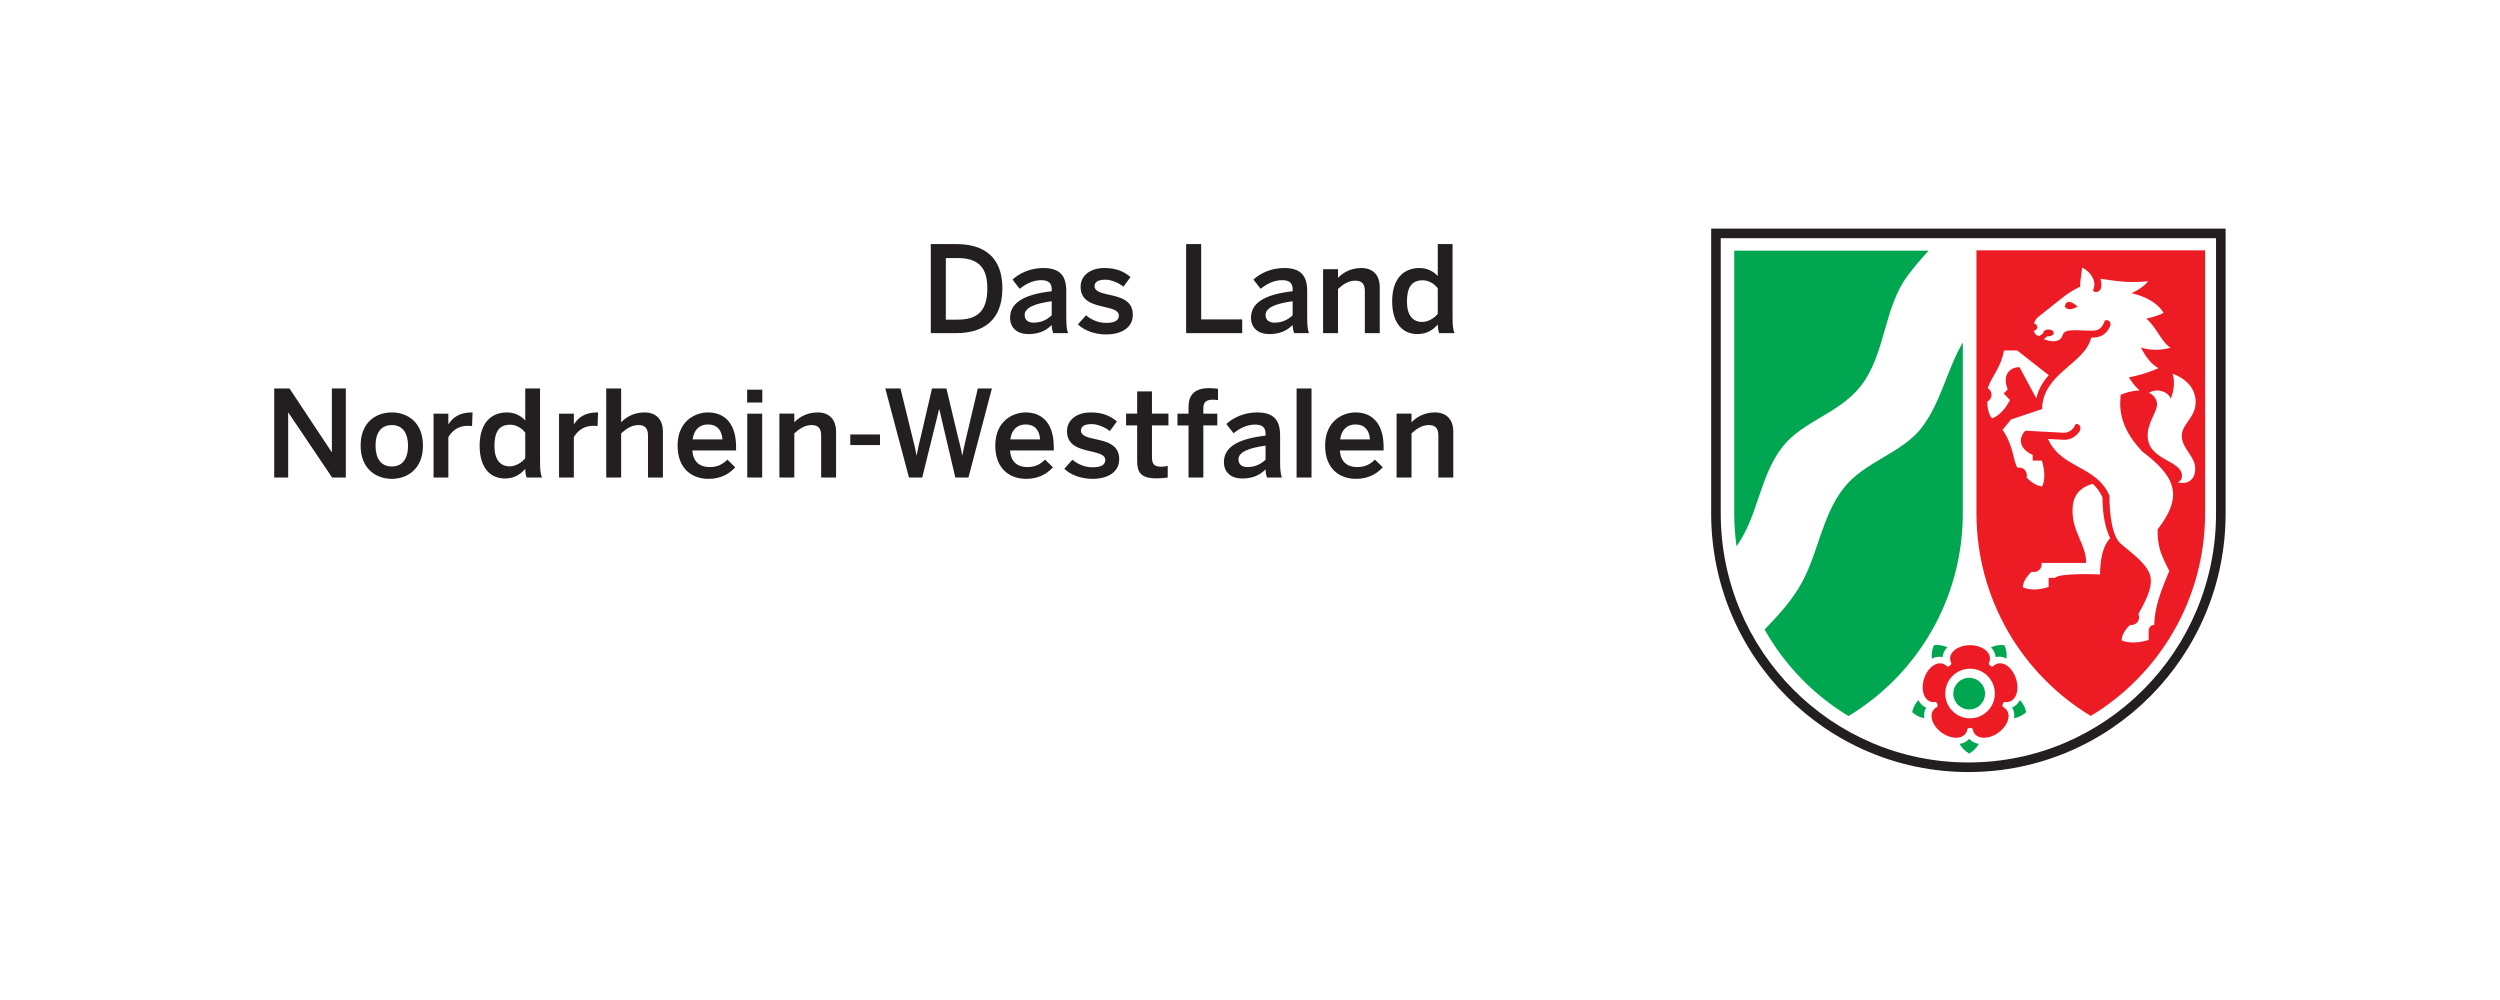 <?xml version="1.0" encoding="UTF-8" standalone="no"?>
<svg
   xmlns:dc="http://purl.org/dc/elements/1.1/"
   xmlns:cc="http://creativecommons.org/ns#"
   xmlns:rdf="http://www.w3.org/1999/02/22-rdf-syntax-ns#"
   xmlns:svg="http://www.w3.org/2000/svg"
   xmlns="http://www.w3.org/2000/svg"
   viewBox="0 0 2645.667 1058.267"
   height="1058.267"
   width="2645.667"
   xml:space="preserve"
   id="svg2"
   version="1.1"><defs
     id="defs6" /><g
     transform="matrix(1.333,0,0,-1.333,0,1058.267)"
     id="g10"><g
       transform="scale(0.1)"
       id="g12"><g
         transform="scale(1.084)"
         id="g14"><path
           id="path16"
           style="fill:#231f20;fill-opacity:1;fill-rule:nonzero;stroke:none"
           d="M 12532.2,5649.53 V 3563.12 c 0,-1045.67 843.7,-1893.62 1883.9,-1893.62 1040.2,0 1883.9,847.95 1883.9,1893.62 v 2086.41 z m 3697.6,-2086.41 c 0,-1007.18 -812.6,-1823.42 -1813.7,-1823.42 -1001.1,0 -1813.7,816.24 -1813.7,1823.42 v 2016.22 h 3627.4 V 3563.12" /></g><g
         transform="scale(1.074)"
         id="g18"><path
           id="path20"
           style="fill:#ed1c24;fill-opacity:1;fill-rule:nonzero;stroke:none"
           d="M 16300,3599.3 V 5541.39 H 14609.8 V 3599.3 c 0,-637.11 339.1,-1194.19 845.1,-1499.51 506,305.32 845.1,862.4 845.1,1499.51 z m -1347,-548.47 c 0,59.77 64,114.1 64,114.1 6.7,-0.25 12.2,-1.15 17.9,-1.15 31.5,0 57,25.46 57,57 0,3.41 -0.2,6.71 -0.9,9.88 h 330 c 0,136 -101,225.28 -101,384.34 0,103.96 40.9,169.3 149.4,200.6 27.3,-24.6 51.6,-55.99 71.7,-98.78 0.8,-139.31 24.1,-234.92 57.5,-304.06 0,0 -75,-57.12 -75,-267.07 0,0 -297.7,13.67 -333.4,-25.2 h -46.9 v -67.25 c -73.3,-24.07 -141.5,-24.95 -190.3,-2.41 z m -41.7,1750.37 232.9,-182.61 c -41.6,-46.86 -75.9,-101.7 -91.9,-171.34 l -124,230.73 c -79.7,0 -128.4,-65.86 -87.1,-164.13 l -30,-30.13 46.1,-48.75 c -34.5,-68.39 -80.7,-116 -131.4,-135.25 -35.4,35.2 -35.8,110.43 -35.5,123.98 5,2.52 9.7,5.95 14,10.25 22.3,22.16 22.3,58.26 0,80.54 -3.4,3.29 -7.1,6.21 -11.1,8.49 32.1,94.72 94.7,143.85 120,278.22 z m 1133.3,20.63 c -88.4,-24.43 -161.4,-17.59 -218.7,1.91 27.7,-56.74 70.7,-122.86 129.6,-152.98 -80.2,-36.09 -158.2,-56.74 -218.6,-68.38 18.8,-31.53 46.6,-70.53 80.4,-96.25 -62.3,-2.28 -112.3,-19.62 -141.5,-32.54 -5.1,-72.82 -25.2,-223.89 159.4,-418.79 246,-186.04 307.3,-326.84 113.4,-576.82 0,-126.77 21.2,-177.8 86.9,-307.1 -5.7,-12.67 -32.6,-73.57 -59.4,-147.93 -29.5,-81.53 -51.6,-171.2 -51.6,-249.98 0,0 -41.6,0.27 -41.6,-44.05 v -67.38 c -76.5,-23.92 -154.3,-24.82 -199.7,-2.77 0,58.49 57.6,109.15 63.3,114.1 2.9,-0.53 5.8,-0.76 8.8,-0.76 31.4,0 56.9,25.56 56.9,56.98 0,8.61 -1.9,16.85 -5.2,24.06 156.1,278.73 114.7,319.24 -127.4,516.93 -66.2,54.2 -86.6,212.37 -86.6,357.88 -96.2,224.77 -356.2,198.69 -454.2,419.42 l 113.5,-6.22 c 58.4,-3.15 99.3,32.18 118.8,61.18 18,26.95 0.3,63.94 -29.1,54.07 -13.2,-36.47 -48.9,-65.36 -88.3,-63.19 l -282.2,15.19 c -56.1,-55.84 -44.1,-136.64 54.2,-178.81 v -42.17 h 67.4 c 23.9,-76.1 24.7,-144.37 2.5,-190.33 -53.7,0 -114.3,64.08 -114.3,64.08 0.1,6.69 0.9,12.15 0.9,17.98 0,31.41 -25.4,56.85 -56.8,56.85 -4.6,0 -8.8,-0.5 -13,-1.39 -32,50.79 -26.9,159.45 -109.6,280.38 l 62.7,76.24 229.3,77.12 c 6.6,268.71 315.6,330.88 362.9,527.3 66.2,0 107.4,19.51 139.5,82.32 8.2,16.35 4.5,54.58 -37,46.35 -23,-65.23 -53.6,-76.62 -96.3,-76.62 -111.3,0 -201.3,18.62 -216.1,-30.89 -25.2,-83.71 -141.2,-31.16 -141.2,-31.16 l 28.4,20.64 c 2.4,-0.26 4.6,-0.37 7.1,-0.37 21.5,0 39,11.27 39,25.2 0,13.92 -17.5,25.33 -39,25.33 -21.5,0 -38.8,-11.28 -38.8,-25.33 0,-0.88 0,-1.65 0.1,-2.54 l -26.6,-19.37 c -34.2,0 -40.2,26.98 -41.1,39.64 13.6,0 23.6,11.25 23.6,25.2 0,13.92 -10,25.2 -22.6,25.2 0.5,10.26 6.3,31.41 30.9,50.9 l 198,157.16 c 28.7,22.79 85.8,53.44 111.3,66.62 -3.1,43.05 13.1,99.91 13.1,140.05 0,0 58.2,-24.95 82.2,-81.56 17.5,-41.78 6.5,-67.87 -1.4,-88.4 10.8,-16.82 55.8,-16.95 61.1,26.35 1.9,16.98 1.8,37.11 -4.8,60.4 77.1,-8.35 185.5,-34.81 352.2,-17.96 -33.7,-39.15 -77.1,-67.38 -122.9,-87.91 83.1,-19.62 185.3,-60.51 236.4,-145.49 -40.2,-20.39 -83.9,-33.68 -127.4,-42.17 79.8,-69.4 110.9,-173.37 179.2,-215.42 z m 185.5,-402.58 c 0,-113.33 -102.3,-162.34 -102.3,-246.93 0,-100.16 98.9,-148.41 98.9,-245.04 0,-99.92 -78.5,-116.77 -129.4,-99.54 0,0 31.8,7.73 31.8,46.61 0,118.4 -253.6,112.07 -253.6,297.97 0,97.24 69.2,174.62 69.2,231.99 0,29.12 -22.1,70.18 -59.5,83.19 51.8,36.74 139,14.19 161.4,-42.16 17.9,46.99 34.3,116.64 13.4,184.52 119,-45.72 170,-123.21 170.1,-210.08 z m -872.8,706.91 c 0,0 -81.9,77.61 -94.3,-0.15 26.7,-44.32 94.3,0.15 94.3,0.15 z m -794.7,-2503.23 c -95.4,0 -175.8,-61.67 -137.8,-135.63 -3.6,-13.44 -16.6,-22.93 -30.7,-22.17 -58.5,58.89 -141.9,1.4 -171.3,-89.15 -29.5,-90.54 4.1,-186.05 86.2,-172.86 11.7,-7.59 16.8,-22.92 11.7,-35.96 -74.1,-37.48 -45.2,-134.62 31.8,-190.61 76.9,-55.95 178.3,-53.43 191.1,28.65 10.9,8.85 27,8.85 37.9,0 12.7,-82.08 113.9,-84.6 190.9,-28.65 77.2,55.99 106,153.13 31.9,190.61 -5,13.04 -0.1,28.37 11.6,35.96 82,-13.19 115.8,82.32 86.3,172.86 -29.4,90.55 -112.8,148.04 -171.3,89.15 -14,-0.76 -27,8.73 -30.7,22.17 38,73.96 -42.5,135.63 -137.6,135.63 z m 183.2,-357.38 c 0,-101.3 -82.1,-183.36 -183.3,-183.36 -101.4,0 -183.4,82.06 -183.4,183.36 0,101.32 82,183.51 183.4,183.51 101.2,0 183.3,-82.19 183.3,-183.51" /></g><path
         id="path22"
         style="fill:#00a650;fill-opacity:1;fill-rule:nonzero;stroke:none"
         d="m 16085.9,2285.18 c -7.5,36.04 -24.7,69.46 -49.5,96.53 -13.9,-26.79 -34.2,-48.27 -62.2,-59.81 16.6,-26.12 20.3,-55.76 15.4,-85.53 35.9,7.35 69.2,24.21 96.3,48.81 z m -156.3,425.4 c 4.3,36.28 -1.5,73.27 -16.5,106.57 -36.6,4.07 -73.7,-1.91 -107.2,-17.27 21.2,-21.33 35.4,-47.32 37.7,-77.48 30,7.74 59.3,2.04 86,-11.82 z m -170.4,-278.29 c 0,69.47 -56.5,125.88 -125.9,125.88 -69.5,0 -125.9,-56.41 -125.9,-125.88 0,-69.48 56.4,-125.91 125.9,-125.91 69.4,0 125.9,56.43 125.9,125.91 z m -176.6,1431.68 v 1356.19 c -125.4,-215.2 -171.6,-469.56 -322.2,-670.63 -158.1,-210.84 -454.8,-270.25 -622.9,-484.64 -181.7,-231.53 -204.5,-546.11 -357.7,-794.62 -75.3,-122.07 -172,-226.48 -270.7,-329.27 159.3,-282.76 389.5,-519.87 666.1,-686.68 543.4,327.63 907.4,925.69 907.4,1609.65 z m -436,1889.14 c 51.2,68.37 107.1,132.81 164.5,195.88 h -1543 V 3863.97 c 0,-88.79 6.1,-176.19 18,-261.73 171.6,237.78 183.3,557.4 365.5,789.87 160.7,205 451.6,263.2 623.2,485.21 196.5,253.81 177.4,616.11 371.8,875.79 z m 83.4,-3371.8 c -24.7,-26.92 -41.8,-60.22 -49.2,-95.98 27,-24.75 60.4,-41.61 96.3,-48.96 -4.9,29.64 -1.4,59 14.9,84.97 -28.4,11.43 -48.6,33.17 -62,59.97 z m 123.8,435.84 c -15.3,-33.45 -21,-70.56 -16.8,-107.13 27,13.6 56.1,19.05 85.4,11.96 1.9,30.87 16.3,56.97 37.9,78.18 -33.3,15.24 -70.2,21.06 -106.5,16.99 z m 203.3,-784.14 c 18.1,-31.95 44.4,-58.46 76.2,-76.54 31.9,18.21 58.6,44.84 76.5,76.93 -29.6,4.75 -56.5,17.4 -76.1,40.38 -19.7,-23.78 -46.8,-36.29 -76.6,-40.77" /><path
         id="path24"
         style="fill:#231f20;fill-opacity:1;fill-rule:nonzero;stroke:none"
         d="m 2177.03,4147.85 h 110.83 v 514.95 h 1.91 l 346.8,-514.95 h 108.91 v 706.98 h -110.82 v -504.44 h -1.91 l -334.38,504.44 h -121.34 z m 933.39,-10.51 c 123.24,0 247.44,78.34 247.44,263.69 0,187.25 -124.2,263.68 -247.44,263.68 -124.2,0 -247.44,-76.43 -247.44,-263.68 0,-185.35 124.19,-263.69 247.44,-263.69 z m 0,98.41 c -89.81,0 -128.98,68.78 -128.98,165.28 0,102.22 43.95,163.36 128.98,163.36 88.84,0 128.97,-68.78 128.97,-163.36 0,-104.14 -43.95,-165.28 -128.97,-165.28 z m 331.5,-87.9 h 117.51 v 321.01 c 33.44,54.45 81.21,89.8 156.68,89.8 6.69,0 25.8,-0.95 31.53,-1.91 l 3.82,107.96 h -7.64 c -96.49,0 -150.95,-42.04 -182.48,-92.67 h -1.91 v 83.11 h -117.51 z m 566.52,-7.64 c 75.48,0 124.2,33.44 161.46,76.43 0,-25.8 4.78,-54.46 11.46,-68.79 h 121.34 c -11.47,25.8 -15.29,63.06 -15.29,124.2 v 582.78 H 4169.9 V 4600.7 c -37.26,42.03 -90.76,64.01 -145.22,64.01 -129.93,0 -216.86,-88.85 -216.86,-264.64 0,-175.79 85.02,-259.86 200.62,-259.86 z m 38.22,96.49 c -75.48,0 -121.33,53.5 -121.33,160.5 0,112.74 36.3,170.06 125.15,170.06 42.03,0 87.89,-21.97 119.42,-63.05 v -203.5 c -27.71,-33.44 -74.52,-64.01 -123.24,-64.01 z m 391.69,-88.85 h 117.51 v 321.01 c 33.44,54.45 81.21,89.8 156.68,89.8 6.69,0 25.8,-0.95 31.53,-1.91 l 3.82,107.96 h -7.64 c -96.49,0 -150.95,-42.04 -182.48,-92.67 h -1.91 v 83.11 h -117.51 z m 374.49,0 h 118.47 v 350.62 c 42.99,39.17 85.98,65.92 137.57,65.92 51.59,0 75.48,-25.79 75.48,-82.16 v -334.38 h 118.46 v 364 c 0,100.31 -57.32,152.86 -146.17,152.86 -91.72,0 -152.86,-43.95 -185.34,-78.34 v 268.46 h -118.47 z m 811.11,-10.51 c 90.76,0 160.5,33.44 213.04,91.72 l -62.09,61.14 c -38.22,-37.26 -76.43,-59.23 -142.35,-59.23 -74.52,0 -130.89,40.13 -135.67,131.84 h 346.8 v 27.71 c 0,206.36 -108.91,274.19 -222.6,274.19 -105.09,0 -241.71,-70.7 -241.71,-263.68 0,-186.3 117.51,-263.69 244.58,-263.69 z m -125.16,313.36 c 11.47,85.99 64.01,118.47 121.34,118.47 70.69,0 108.91,-41.08 115.6,-118.47 z m 432.78,292.35 h 120.38 v 102.22 h -120.38 z m 0.96,-595.2 h 118.46 v 507.3 h -118.46 z m 255.07,0 h 118.46 v 350.62 c 43,39.17 85.99,65.92 137.58,65.92 51.59,0 75.47,-25.79 75.47,-82.16 v -334.38 h 118.47 v 364 c 0,100.31 -57.33,152.86 -146.17,152.86 -91.72,0 -152.86,-43.95 -185.35,-78.34 v 68.78 H 6187.6 Z m 562.71,257.95 h 235.97 v 84.07 h -235.97 z m 466.21,-257.95 h 105.09 l 133.75,541.7 h 1.91 l 127.07,-541.7 h 104.13 l 186.3,706.98 h -111.78 l -87.89,-371.64 c -13.38,-60.19 -23.89,-97.45 -34.39,-158.59 h -1.92 c -10.5,59.23 -21.97,101.27 -37.25,161.45 l -87.9,368.78 H 7399 l -85.03,-366.87 c -14.33,-56.36 -26.75,-108.91 -36.3,-163.36 h -1.92 c -9.55,55.41 -22.92,107.95 -37.25,164.32 l -89.81,365.91 h -120.38 z m 929.56,-10.51 c 90.76,0 160.5,33.44 213.05,91.72 l -62.1,61.14 c -38.22,-37.26 -76.43,-59.23 -142.35,-59.23 -74.52,0 -130.89,40.13 -135.66,131.84 h 346.8 v 27.71 c 0,206.36 -108.92,274.19 -222.61,274.19 -105.09,0 -241.7,-70.7 -241.7,-263.68 0,-186.3 117.51,-263.69 244.57,-263.69 z m -125.15,313.36 c 11.46,85.99 64.01,118.47 121.33,118.47 70.7,0 108.91,-41.08 115.6,-118.47 z m 652.51,-313.36 c 115.6,0 212.09,49.68 212.09,156.68 0,118.47 -106.04,140.44 -192.98,159.55 -60.19,13.38 -110.83,25.8 -110.83,66.88 0,28.66 21.02,51.59 85.99,51.59 45.86,0 106.04,-24.84 143.3,-55.41 l 56.37,76.42 c -52.55,43.95 -111.78,71.66 -208.27,71.66 -111.78,0 -188.21,-60.19 -188.21,-149.04 0,-117.51 104.14,-140.44 191.08,-160.5 61.14,-14.33 112.73,-26.75 112.73,-67.83 0,-42.04 -38.22,-58.28 -101.27,-58.28 -64.96,0 -121.33,27.71 -159.55,60.19 l -64.01,-71.65 c 45.86,-46.82 129.93,-80.26 223.56,-80.26 z m 511.12,3.83 c 29.61,0 73.56,3.82 85.98,6.68 v 92.67 c -11.46,-3.82 -33.44,-6.68 -50.63,-6.68 -58.28,0 -74.52,21.97 -74.52,76.43 v 251.26 h 130.88 v 93.62 h -130.88 v 176.75 h -117.51 v -176.75 h -87.9 v -93.62 h 87.9 v -280.88 c 0,-91.72 27.7,-139.48 156.68,-139.48 z m 251.26,6.68 h 117.51 v 413.68 h 110.82 v 93.62 h -110.82 v 44.91 c 0,54.45 34.39,65.92 76.43,65.92 13.37,0 32.48,-1.91 40.12,-3.83 v 90.76 c -8.59,0.96 -47.76,4.78 -69.74,4.78 -128.97,0 -164.32,-65.92 -164.32,-150.95 v -51.59 h -87.9 v -93.62 h 87.9 z m 424.18,-7.64 c 75.47,0 135.66,20.06 187.2,72.61 0,-28.66 4.8,-43.95 11.5,-64.97 h 118.5 c -10.5,25.8 -14.4,63.06 -14.4,124.2 v 209.23 c 0,118.46 -46.8,183.43 -182.43,183.43 -105.09,0 -190.12,-42.04 -244.57,-91.72 l 57.32,-73.56 c 42.99,34.39 100.31,68.79 171.01,68.79 56.37,0 83.07,-21.98 83.07,-72.61 v -15.29 c -236.88,-26.75 -330.51,-100.31 -330.51,-210.18 0,-84.07 61.14,-129.93 143.31,-129.93 z m 42.99,90.76 c -42.99,0 -70.7,21.02 -70.7,61.14 0,55.41 74.52,89.81 214.91,108.92 v -111.78 c -37.2,-35.35 -84.02,-58.28 -144.21,-58.28 z m 390.71,-83.12 h 118.5 v 706.98 h -118.5 z m 471,-10.51 c 90.8,0 160.5,33.44 213.1,91.72 l -62.1,61.14 c -38.3,-37.26 -76.5,-59.23 -142.4,-59.23 -74.5,0 -130.9,40.13 -135.7,131.84 h 346.8 v 27.71 c 0,206.36 -108.9,274.19 -222.6,274.19 -105.1,0 -241.7,-70.7 -241.7,-263.68 0,-186.3 117.5,-263.69 244.6,-263.69 z m -125.1,313.36 c 11.4,85.99 64,118.47 121.3,118.47 70.7,0 108.9,-41.08 115.6,-118.47 z m 448,-302.85 h 118.5 v 350.62 c 43,39.17 86,65.92 137.6,65.92 51.5,0 75.4,-25.79 75.4,-82.16 v -334.38 h 118.5 v 364 c 0,100.31 -57.3,152.86 -146.2,152.86 -91.7,0 -152.8,-43.95 -185.3,-78.34 v 68.78 h -118.5 v -507.3" /><path
         id="path26"
         style="fill:#231f20;fill-opacity:1;fill-rule:nonzero;stroke:none"
         d="m 7389.44,5294.29 h 201.59 c 218.78,0 366.86,104.14 366.86,356.36 0,247.44 -145.22,350.62 -366.86,350.62 h -201.59 z m 119.43,107.01 v 489.14 h 90.75 c 162.42,0 238.85,-69.74 238.85,-239.79 0,-178.66 -75.48,-249.35 -236.93,-249.35 z m 653.46,-114.65 c 75.48,0 135.67,20.06 187.26,72.61 0,-28.66 4.77,-43.95 11.46,-64.97 h 118.47 c -10.51,25.8 -14.33,63.06 -14.33,124.2 v 209.23 c 0,118.46 -46.82,183.43 -182.48,183.43 -105.09,0 -190.12,-42.04 -244.57,-91.72 l 57.32,-73.56 c 42.99,34.39 100.31,68.79 171.01,68.79 56.37,0 83.12,-21.98 83.12,-72.61 v -15.29 c -236.94,-26.75 -330.56,-100.31 -330.56,-210.18 0,-84.07 61.14,-129.93 143.3,-129.93 z m 43,90.76 c -43,0 -70.7,21.02 -70.7,61.15 0,55.41 74.52,89.8 214.96,108.91 v -111.78 c -37.26,-35.35 -84.08,-58.28 -144.26,-58.28 z m 576.07,-93.62 c 115.6,0 212.09,49.67 212.09,156.68 0,118.46 -106.04,140.44 -192.98,159.54 -60.19,13.38 -110.83,25.8 -110.83,66.88 0,28.66 21.02,51.59 85.99,51.59 45.86,0 106.04,-24.84 143.3,-55.41 l 56.37,76.43 c -52.55,43.94 -111.78,71.65 -208.27,71.65 -111.78,0 -188.21,-60.19 -188.21,-149.04 0,-117.51 104.14,-140.44 191.08,-160.5 61.14,-14.33 112.73,-26.75 112.73,-67.83 0,-42.04 -38.22,-58.28 -101.27,-58.28 -64.96,0 -121.33,27.71 -159.55,60.19 l -64.01,-71.65 c 45.86,-46.82 129.93,-80.25 223.56,-80.25 z m 635.31,10.5 h 445.2 v 108.92 h -325.78 v 598.06 h -119.42 z m 658.19,-7.64 c 75.5,0 135.7,20.06 187.3,72.61 0,-28.66 4.8,-43.95 11.5,-64.97 h 118.4 c -10.5,25.8 -14.3,63.06 -14.3,124.2 v 209.23 c 0,118.46 -46.8,183.43 -182.5,183.43 -105.1,0 -190.1,-42.04 -244.55,-91.72 l 57.35,-73.56 c 43,34.39 100.3,68.79 171,68.79 56.3,0 83.1,-21.98 83.1,-72.61 v -15.29 c -236.9,-26.75 -330.56,-100.31 -330.56,-210.18 0,-84.07 61.14,-129.93 143.26,-129.93 z m 43,90.76 c -43,0 -70.7,21.02 -70.7,61.15 0,55.41 74.6,89.8 215,108.91 v -111.78 c -37.3,-35.35 -84.1,-58.28 -144.3,-58.28 z m 386,-83.12 h 118.5 v 350.63 c 42.9,39.17 85.9,65.92 137.5,65.92 51.6,0 75.5,-25.8 75.5,-82.17 v -334.38 h 118.5 v 364 c 0,100.31 -57.4,152.86 -146.2,152.86 -91.7,0 -152.9,-43.95 -185.3,-78.34 v 68.79 h -118.5 z m 749,-7.64 c 75.5,0 124.2,33.44 161.5,76.43 0,-25.79 4.7,-54.45 11.4,-68.79 h 121.4 c -11.5,25.8 -15.3,63.06 -15.3,124.2 v 582.78 h -117.5 v -254.13 c -37.3,42.04 -90.8,64.01 -145.3,64.01 -129.9,0 -216.8,-88.85 -216.8,-264.64 0,-175.79 85,-259.86 200.6,-259.86 z m 38.2,96.49 c -75.5,0 -121.3,53.5 -121.3,160.51 0,112.73 36.3,170.05 125.1,170.05 42.1,0 87.9,-21.97 119.5,-63.05 v -203.5 c -27.8,-33.43 -74.6,-64.01 -123.3,-64.01" /></g></g></svg>